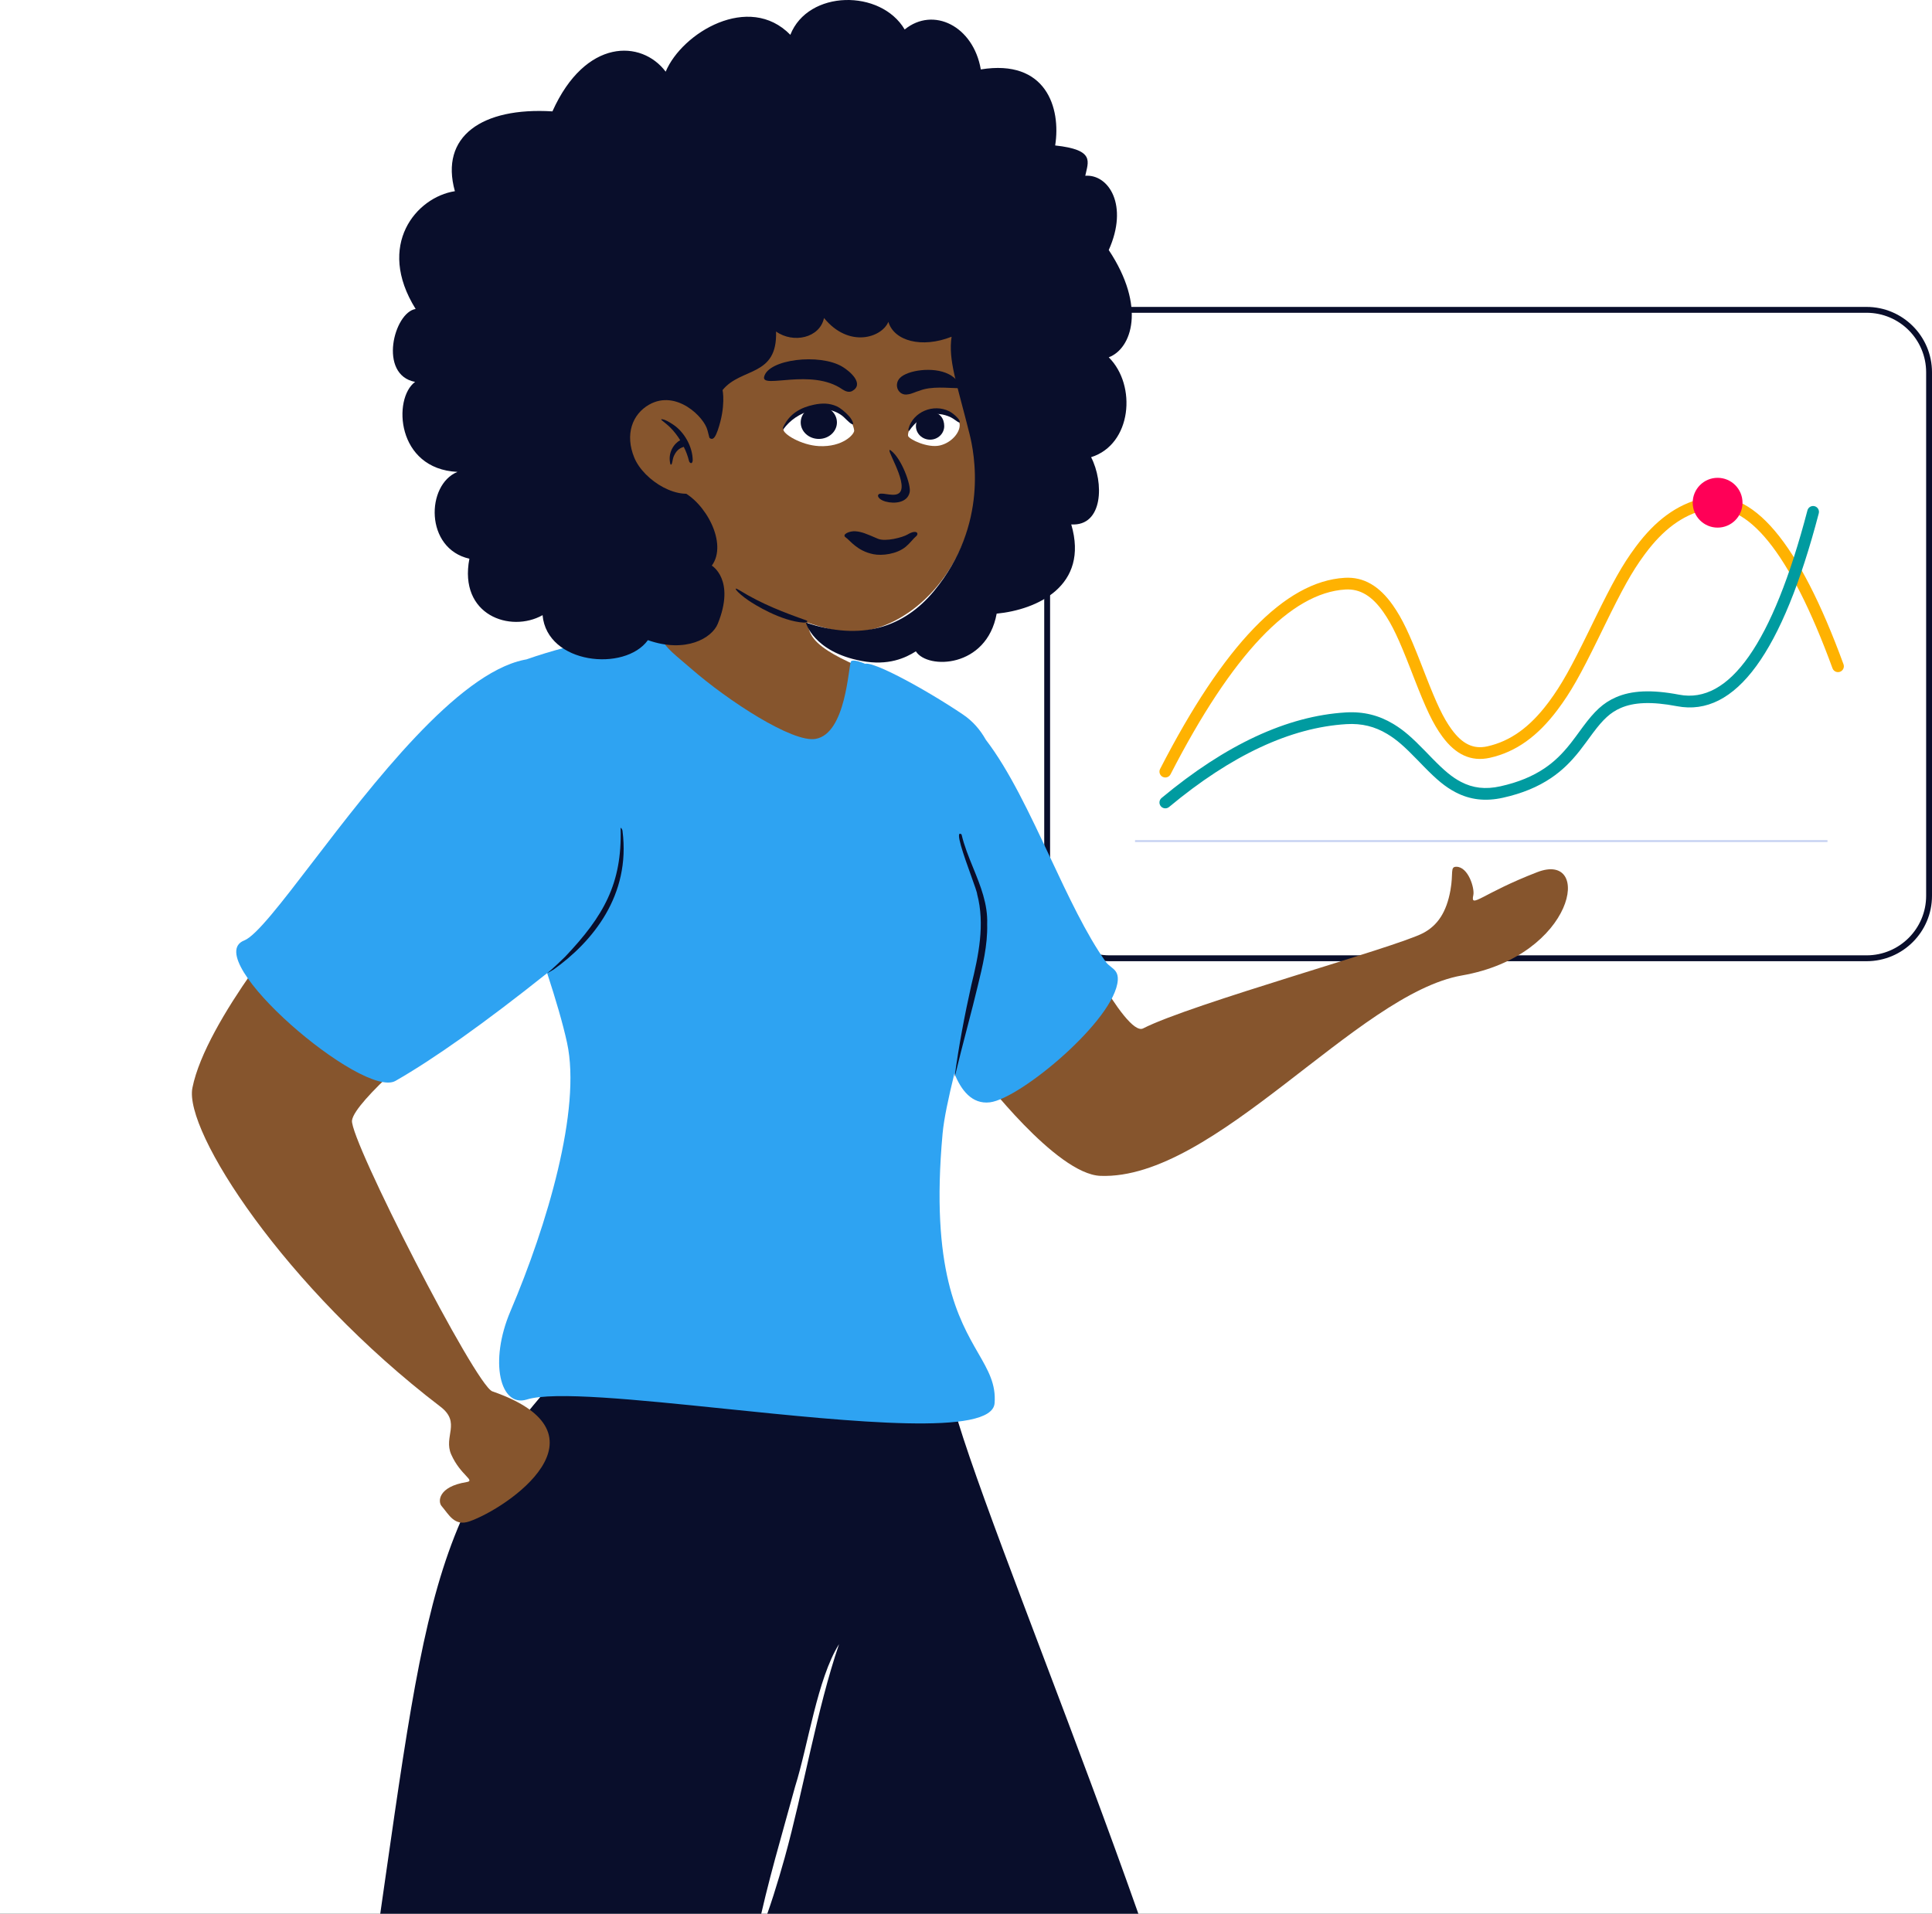 <?xml version="1.0" encoding="utf-8"?>
<svg width="214" height="212" viewBox="0 0 214 212" fill="none" xmlns="http://www.w3.org/2000/svg">
<rect x="0" y="0" width="214" height="212" fill="#333333" stroke="none"/>
<g clip-path="url(#clip0_2868_2843)">
<rect width="214" height="212" fill="white"/>
<path d="M206.751 34.324H122.911C119.088 34.324 115.988 37.424 115.988 41.248V99.232C115.988 103.056 119.088 106.156 122.911 106.156H206.751C210.575 106.156 213.674 103.056 213.674 99.232V41.248C213.674 37.424 210.575 34.324 206.751 34.324Z" fill="white"/>
<path fill-rule="evenodd" clip-rule="evenodd" d="M122.913 34H206.752C210.755 34 214 37.245 214 41.248V99.233C214 103.236 210.755 106.481 206.752 106.481H122.913C118.91 106.481 115.665 103.236 115.665 99.233V41.248C115.665 37.245 118.91 34 122.913 34ZM206.752 34.649H122.913C119.268 34.649 116.314 37.603 116.314 41.248V99.233C116.314 102.877 119.268 105.832 122.913 105.832H206.752C210.397 105.832 213.351 102.877 213.351 99.233V41.248C213.351 37.603 210.397 34.649 206.752 34.649Z" fill="#090E2B"/>
<path d="M188.54 55.21C194.095 53.845 199.249 60.064 204.198 73.587C204.321 73.924 204.148 74.296 203.811 74.419C203.475 74.543 203.102 74.37 202.979 74.033C198.245 61.097 193.47 55.336 188.849 56.47C186.309 57.094 184.201 58.699 182.249 61.317L182.114 61.499C180.735 63.379 179.711 65.254 177.732 69.301L177.058 70.681C175.042 74.794 173.994 76.678 172.49 78.674C170.34 81.528 167.949 83.299 165.02 83.95C162.93 84.413 161.227 83.571 159.79 81.632L159.746 81.573C158.702 80.142 157.952 78.515 156.631 75.124L156.222 74.071C154.962 70.84 154.222 69.23 153.238 67.82C151.997 66.041 150.658 65.206 149.019 65.305C142.989 65.669 136.494 72.466 129.656 85.777C129.492 86.096 129.101 86.221 128.782 86.058C128.463 85.894 128.337 85.503 128.501 85.184C135.532 71.496 142.304 64.41 148.94 64.009C151.071 63.88 152.791 64.939 154.259 67.014L154.303 67.078C155.343 68.569 156.101 70.2 157.351 73.393L157.917 74.847C159.135 77.964 159.845 79.495 160.766 80.768L160.795 80.807C161.963 82.407 163.192 83.026 164.738 82.682C167.332 82.106 169.475 80.519 171.453 77.892L171.59 77.71C172.974 75.842 174.002 73.972 175.961 69.97L176.634 68.591C178.647 64.48 179.689 62.589 181.161 60.604L181.208 60.541C183.326 57.7 185.673 55.914 188.54 55.21Z" fill="#FFB201"/>
<path d="M200.202 56.54C200.293 56.193 200.648 55.985 200.995 56.076C201.341 56.167 201.549 56.521 201.458 56.868C197.434 72.254 192.261 79.479 185.751 78.233C182.932 77.694 180.963 77.793 179.499 78.439C178.372 78.936 177.585 79.68 176.479 81.153L176.351 81.324L175.691 82.224C175.408 82.61 175.18 82.911 174.947 83.206C173.973 84.432 173.013 85.372 171.811 86.184C170.357 87.167 168.617 87.897 166.474 88.373C164.499 88.812 162.805 88.588 161.24 87.773C160.075 87.167 159.15 86.384 157.699 84.9L157.02 84.201C155.557 82.692 154.709 81.936 153.644 81.299C152.29 80.488 150.849 80.116 149.138 80.219C142.958 80.593 136.409 83.644 129.493 89.398C129.218 89.627 128.809 89.59 128.579 89.314C128.35 89.038 128.388 88.629 128.663 88.4C135.775 82.483 142.573 79.315 149.059 78.923C151.038 78.804 152.738 79.243 154.311 80.185L154.417 80.249C155.521 80.925 156.404 81.708 157.816 83.157L158.496 83.858L158.621 83.987C159.984 85.38 160.829 86.096 161.84 86.622C163.134 87.296 164.516 87.478 166.192 87.106C168.18 86.665 169.769 85.998 171.084 85.109C172.165 84.379 173.033 83.528 173.93 82.398L174.047 82.249C174.204 82.048 174.365 81.835 174.551 81.584L175.286 80.581L175.333 80.517C176.617 78.787 177.559 77.876 178.975 77.251C180.71 76.486 182.938 76.373 185.995 76.958C191.538 78.019 196.338 71.315 200.202 56.54Z" fill="#009BA0"/>
<path d="M190.252 58.449C191.776 58.449 193.011 57.214 193.011 55.69C193.011 54.167 191.776 52.932 190.252 52.932C188.729 52.932 187.494 54.167 187.494 55.69C187.494 57.214 188.729 58.449 190.252 58.449Z" fill="#FF0057"/>
<path d="M202.423 93.066H125.724V93.283H202.423V93.066Z" fill="#C7D2F2"/>
<path fill-rule="evenodd" clip-rule="evenodd" d="M135.418 243.008C140.478 267.841 147.599 320.891 148.718 330.63C140.505 335.56 128.265 340.35 127.05 339.908C126.811 339.821 126.47 337.346 123.951 334.122C122.081 331.726 124.252 329.09 122.054 324.882C120.816 322.512 119.794 321.975 119.821 316.788C119.829 315.278 119.218 310.796 118.825 309.268C114.74 293.389 110.581 275.66 106.692 262.567C101.138 243.867 83.77 213.841 83.77 213.841C83.77 213.841 76.52 236.559 68.848 255.748C54.35 292.009 23.309 333.794 20.637 336.111C19.221 337.338 0.331 325.019 -0.764 317.898C3.053 312.234 1.205 312.08 3.746 307.843C5.063 305.647 7.145 305.671 8.384 301.993C9.545 298.547 9.463 296.57 12.93 293.377C17.444 289.22 20.047 282.253 21.567 279.317C29.495 263.996 36.863 246.974 39.015 233.028C47.059 180.89 45.736 170.118 61.941 152.393C78.271 151.82 92.424 152.052 104.93 152.393C105.271 160.336 129.969 216.272 135.418 243.008Z" fill="#090E2B"/>
<path fill-rule="evenodd" clip-rule="evenodd" d="M86.913 205.813C86.202 208.374 85.182 211.691 84.362 213.645C83.995 214.518 83.941 214.095 83.886 213.999C85 208.62 86.618 203.239 88.071 197.917C89.501 193.39 90.54 185.936 92.938 182.137C90.471 189.357 89 198.3 86.913 205.813Z" fill="white"/>
<path fill-rule="evenodd" clip-rule="evenodd" d="M76.112 53.938C76.112 53.938 77.49 68.585 74.787 69.947C71.378 71.664 68.962 71.388 68.962 71.388C68.962 71.388 74.976 92.738 94.166 91.299C94.527 91.272 103.513 78.334 100.719 76.488C97.864 74.602 91.228 72.927 89.821 70.266C88.414 67.606 90.11 57.16 90.11 57.16L76.112 53.938Z" fill="#86552D"/>
<path fill-rule="evenodd" clip-rule="evenodd" d="M33.313 100.666C33.313 100.666 22.808 112.984 21.312 120.514C20.363 125.292 31.479 142.609 48.785 155.831C51.107 157.605 49.089 159.134 49.984 161.136C51.017 163.45 52.709 164.016 51.679 164.183C48.497 164.697 48.503 166.364 48.91 166.836C49.732 167.789 50.332 169.117 52 168.537C56.184 167.083 68.212 158.873 54.532 154.132C52.675 153.489 38.725 126.24 38.99 124.124C39.259 121.978 48.004 114.793 48.004 114.793L33.313 100.666Z" fill="#86552D"/>
<path fill-rule="evenodd" clip-rule="evenodd" d="M108.596 119.041C108.596 119.041 116.958 130.076 121.889 130.261C134.571 130.734 150.302 110.091 161.931 108.06C174.523 105.861 176.445 94.235 170.277 96.616C164.109 98.997 162.845 100.727 163.194 99.159C163.358 98.423 162.644 96.021 161.311 96.018C160.594 96.016 161.006 96.705 160.658 98.629C160.224 101.022 159.262 102.512 157.622 103.371C154.601 104.954 131.886 111.227 126.619 113.925C124.645 114.936 118.313 102.028 118.313 102.028L108.596 119.041Z" fill="#86552D"/>
<path fill-rule="evenodd" clip-rule="evenodd" d="M70.414 71.328C70.635 70.655 72.735 69.88 73.161 70.651C73.87 71.935 74.858 72.592 76.525 74.047C80.667 77.661 87.781 82.281 90.32 81.857C93.737 81.288 93.958 73.804 94.262 73.271C94.477 72.896 96.792 73.72 96.792 74.432C96.792 75.145 96.436 81.606 93.892 83.743C91.347 85.88 87.422 85.414 82.74 82.767C78.058 80.121 69.202 75.009 70.414 71.328Z" fill="#2EA3F2"/>
<path fill-rule="evenodd" clip-rule="evenodd" d="M62.812 115.525C64.413 122.902 60.595 135.734 56.541 145.251C54.142 150.885 55.424 155.953 58.355 155.037C61.325 154.109 70.48 155.051 80.285 156.06C94.41 157.514 109.886 159.106 110.167 155.446C110.329 153.336 109.474 151.849 108.356 149.906C106.188 146.138 103.032 140.654 104.407 125.579C104.557 123.927 105.056 121.623 105.716 118.91C106.442 120.744 107.652 122.357 109.647 122.115C113.041 121.704 123.528 112.936 123.813 108.576C123.867 107.743 123.47 107.43 123.055 107.103C122.856 106.946 122.652 106.786 122.493 106.563C120.326 103.519 118.333 99.271 116.311 94.961C114.067 90.179 111.789 85.322 109.197 81.95C108.562 80.82 107.736 79.878 106.684 79.167C102.417 76.281 95.542 72.534 95.67 73.757C95.84 75.371 95.723 83.469 90.374 83.808C86.335 84.065 74.358 76.785 71.278 70.624C70.861 69.791 63.721 71.142 58.316 73.046C58.221 73.062 58.126 73.08 58.03 73.1C50.603 74.657 41.288 86.813 34.655 95.469C31.139 100.058 28.376 103.663 27.048 104.184C21.992 106.167 40.206 121.801 43.806 119.74C48.037 117.318 53.617 113.373 60.608 107.801C61.549 110.69 62.338 113.342 62.812 115.525Z" fill="#2EA3F2"/>
<path fill-rule="evenodd" clip-rule="evenodd" d="M61.335 107.396C65.635 104.317 69.875 99.198 68.953 92.049C68.936 91.852 68.726 91.584 68.741 91.774C68.916 97.876 66.868 101.479 62.614 105.969C62.506 106.084 61.161 107.389 60.615 107.797C60.551 107.845 61.179 107.508 61.335 107.396ZM107.793 96.136C107.297 94.919 106.802 93.701 106.507 92.436C105.702 91.831 106.782 94.838 107.563 97.01C107.935 98.046 108.239 98.892 108.237 99.064C109.114 102.378 108.394 105.846 107.596 109.102C106.845 112.471 106.201 115.861 105.739 119.283C105.72 119.411 105.913 118.671 105.937 118.557C106.193 117.461 106.651 115.698 107.108 113.937C107.575 112.141 108.041 110.347 108.292 109.261C108.835 107.04 109.409 104.689 109.345 102.387C109.43 100.157 108.611 98.146 107.793 96.136Z" fill="#090E2B"/>
<path fill-rule="evenodd" clip-rule="evenodd" d="M106.548 41.78C107.728 46.119 110.017 53.87 105.968 61.671C103.233 66.941 98.533 70.039 94.108 70.039C91.966 70.039 85.021 67.796 81.419 65.088C77.114 61.851 74.568 58.387 74.561 50.163C74.553 41.553 75.86 36.572 80.584 32.252C86.507 26.835 104.361 26.346 105.843 33.154C105.843 33.154 105.368 37.441 106.548 41.78Z" fill="#86552D"/>
<path fill-rule="evenodd" clip-rule="evenodd" d="M95.424 73.218C98.401 73.784 100.313 72.876 101.447 72.154C102.732 74.184 109.294 74.027 110.397 67.979C114.836 67.547 120.666 64.935 118.659 58.096C122.216 58.313 122.295 53.428 120.857 50.647C125.365 49.237 125.939 42.688 122.811 39.582C125.35 38.635 126.986 33.985 122.811 27.699C125.037 22.744 122.811 19.283 120.212 19.47C120.526 17.923 121.342 16.595 116.877 16.114C117.538 11.946 115.872 6.513 108.64 7.691C107.813 2.882 103.378 0.686 100.208 3.267C97.561 -1.222 89.512 -1.141 87.542 3.857C82.968 -0.827 75.553 3.61 73.734 7.939C71.065 4.39 64.84 4.212 61.19 12.338C53.396 11.86 48.69 15.095 50.386 21.181C46.125 21.833 41.615 27.132 46.039 34.228C43.643 34.594 41.86 41.513 45.978 42.308C43.493 44.129 43.889 51.955 50.67 52.276C47.183 53.694 47.031 60.772 51.993 61.894C50.783 68.161 56.548 70.142 60.098 68.146C60.588 73.589 69.209 74.451 71.766 70.916C75.972 72.398 78.865 70.676 79.501 69.11C81.49 64.218 78.843 62.659 78.843 62.659C80.647 60.208 78.13 55.603 75.417 54.37C72.979 53.262 74.547 48.397 75.417 45.67C78.15 46.622 78.575 50.339 79.501 47.671C80.428 45.003 80.036 43.211 80.036 43.211C82.087 40.68 86.132 41.779 85.959 36.724C87.868 38.078 90.802 37.447 91.273 35.228C94.037 38.611 97.673 37.4 98.401 35.653C99.034 37.777 102.101 38.607 105.403 37.303C105.018 39.911 105.968 42.377 107.39 48.065C107.922 50.194 109.539 58.096 103.467 65.46C100.116 69.525 95.39 71.041 89.258 68.967C89.258 68.967 90.079 72.201 95.424 73.218Z" fill="#090E2B"/>
<path fill-rule="evenodd" clip-rule="evenodd" d="M78.37 47.685C78.022 46.218 74.923 43.123 71.912 44.819C70.037 45.875 69.2 48.128 70.258 50.698C71.317 53.268 75.35 55.733 77.685 54.252C80.019 52.771 78.717 49.152 78.37 47.685Z" fill="#86552D"/>
<path fill-rule="evenodd" clip-rule="evenodd" d="M81.89 65.379C84.375 66.917 86.869 67.859 89.307 68.723C89.581 68.82 89.32 68.991 89.033 68.973C86.507 68.818 83.537 66.949 82.908 66.518C81.617 65.635 81.043 64.854 81.89 65.379Z" fill="#090E2B"/>
<path fill-rule="evenodd" clip-rule="evenodd" d="M74.541 47.021C74.07 46.712 73.692 46.504 73.424 46.456C72.887 46.361 73.607 46.723 74.255 47.371C74.641 47.756 75.038 48.265 75.34 48.764C74.712 49.102 73.915 50.105 74.26 51.436C74.479 51.627 74.448 50.945 74.645 50.508C74.991 49.743 75.442 49.611 75.735 49.498C75.961 49.931 76.164 50.448 76.329 51.097C76.363 51.231 76.661 51.535 76.729 51.011C76.727 49.517 75.818 47.858 74.541 47.021Z" fill="#090E2B"/>
<path fill-rule="evenodd" clip-rule="evenodd" d="M84.638 41.752C85.073 39.798 90.791 39.114 93.307 40.626C94.177 41.143 95.793 42.563 94.362 43.336C93.985 43.501 93.618 43.332 93.307 43.132C89.878 40.748 84.335 43.113 84.638 41.752Z" fill="#090E2B"/>
<path fill-rule="evenodd" clip-rule="evenodd" d="M89.278 45.283C87.984 45.65 86.875 46.69 86.772 47.551C86.71 48.072 88.752 49.322 90.722 49.419C93.314 49.546 94.621 48.142 94.616 47.694C94.442 46.336 92.878 44.262 89.278 45.283Z" fill="white"/>
<path fill-rule="evenodd" clip-rule="evenodd" d="M93.287 46.056C91.294 44.55 88.209 45.531 86.772 47.551C86.689 47.656 86.713 47.393 86.77 47.273C87.464 45.818 88.715 45.131 90.165 44.831C91.037 44.651 91.851 44.636 92.702 45.018C93.031 45.165 93.613 45.613 94.062 46.12C94.412 46.515 94.707 47.192 94.302 46.953C93.984 46.765 93.551 46.256 93.287 46.056Z" fill="#090E2B"/>
<path fill-rule="evenodd" clip-rule="evenodd" d="M90.697 48.624C91.805 48.624 92.703 47.805 92.703 46.795C92.703 45.784 91.805 44.965 90.697 44.965C89.59 44.965 88.692 45.784 88.692 46.795C88.692 47.805 89.59 48.624 90.697 48.624Z" fill="#090E2B"/>
<path fill-rule="evenodd" clip-rule="evenodd" d="M105.038 41.428C105.859 41.792 106.951 43 106.042 43C105.132 43 103.163 42.742 101.842 43.287C101.381 43.405 101.031 43.631 100.568 43.686C99.514 43.891 98.942 42.629 99.687 41.865C100.529 41.003 103.371 40.594 105.038 41.428Z" fill="#090E2B"/>
<path fill-rule="evenodd" clip-rule="evenodd" d="M104.108 49.348C105.422 49.042 106.405 47.851 106.294 46.961C106.077 45.781 103.806 45.028 102.533 45.672C101.273 46.31 100.485 47.735 100.586 48.297C100.733 48.687 102.766 49.66 104.108 49.348Z" fill="white"/>
<path fill-rule="evenodd" clip-rule="evenodd" d="M103.021 48.705C103.887 48.705 104.588 48.032 104.588 47.201C104.588 46.37 104.094 45.584 103.021 45.696C102.16 45.786 101.454 46.37 101.454 47.201C101.454 48.032 102.156 48.705 103.021 48.705Z" fill="#090E2B"/>
<path fill-rule="evenodd" clip-rule="evenodd" d="M100.633 47.489C101.129 45.636 103.371 44.683 105.143 45.56C105.393 45.69 105.798 45.982 106.101 46.335C106.38 46.66 106.344 46.831 106.23 46.797C106.041 46.741 105.641 46.383 105.317 46.228C103.675 45.45 101.967 45.887 100.717 47.714C100.655 47.809 100.597 47.596 100.633 47.489Z" fill="#090E2B"/>
<path fill-rule="evenodd" clip-rule="evenodd" d="M100.764 54.512C100.525 55.716 99.046 55.833 98.083 55.56C97.301 55.338 97.098 54.882 97.362 54.736C97.794 54.498 99.176 55.161 99.687 54.528C100.597 53.4 97.804 49.251 98.691 49.918C99.864 50.799 100.923 53.709 100.764 54.512Z" fill="#090E2B"/>
<path fill-rule="evenodd" clip-rule="evenodd" d="M101.412 59.465C101.224 59.606 100.783 60.19 100.337 60.56C99.334 61.394 97.702 61.586 96.741 61.394C94.933 61.034 94.151 59.855 93.674 59.532C93.196 59.209 94.093 58.795 94.779 58.856C95.465 58.916 95.926 59.116 97.235 59.679C98.08 60.043 99.991 59.532 100.531 59.209C101.561 58.593 101.87 59.12 101.412 59.465Z" fill="#090E2B"/>
</g>
<defs>
<clipPath id="clip0_2868_2843">
<rect width="214" height="212" fill="white"/>
</clipPath>
</defs>
</svg>
